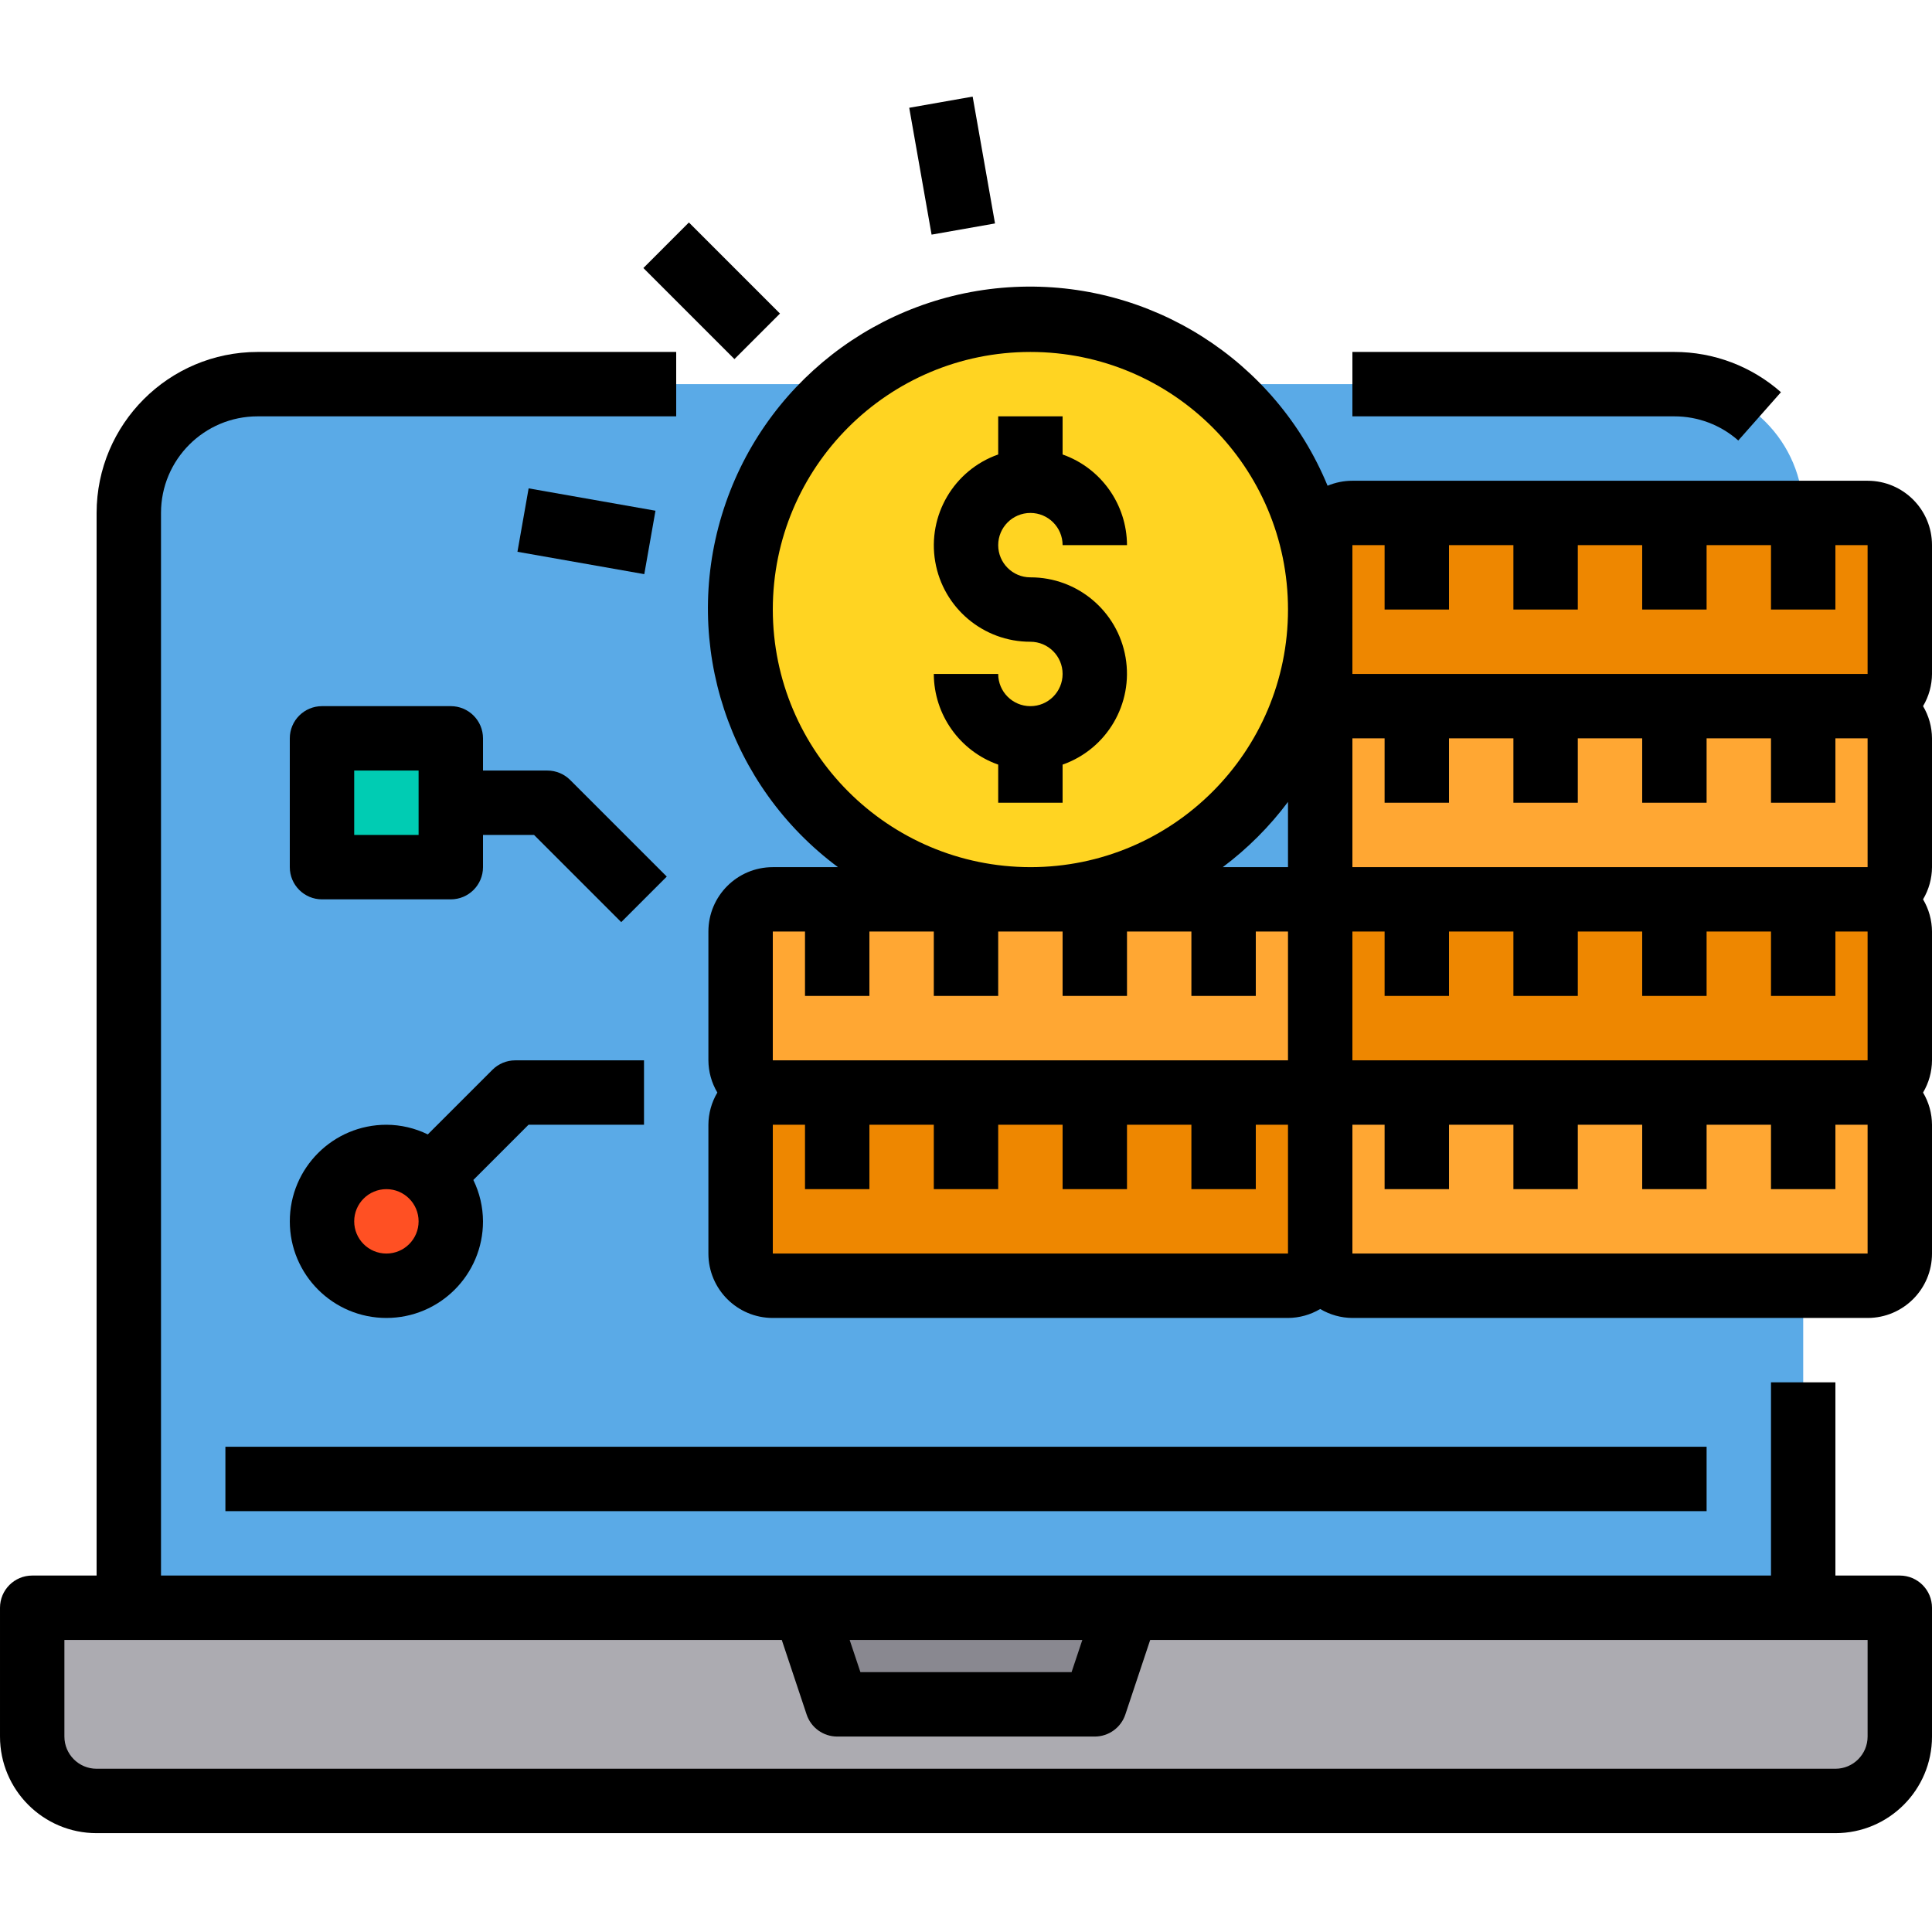 <svg height="480pt" viewBox="0 -24 480 480" width="480pt" xmlns="http://www.w3.org/2000/svg"><path d="m416 71.441h-352c-17.672 0-32 14.324-32 32v272h416v-272c0-17.676-14.328-32-32-32zm0 0" fill="#5aaae7"/><path d="m448 375.441h24v32c-.027 8.824-7.176 15.973-16 16h-432c-8.824-.027-15.973-7.176-16-16v-32zm0 0" fill="#acabb1"/><path d="m280 375.441-8 24h-64l-8-24zm0 0" fill="#898890"/><path d="m107.281 268.16c3.039 2.965 4.742 7.035 4.719 11.281 0 8.836-7.164 16-16 16s-16-7.164-16-16c0-8.836 7.164-16 16-16 4.246-.023 8.316 1.68 11.281 4.719zm0 0" fill="#ff5023"/><path d="m112 175.441v16h-32v-32h32zm0 0" fill="#00ccb3"/><g fill="#ffa733"><path d="m320 199.441c4.418 0 8 3.582 8 8v32c0 4.418-3.582 8-8 8h-128c-4.418 0-8-3.582-8-8v-32c0-4.418 3.582-8 8-8zm0 0"/><path d="m464 247.441h-128c-4.418 0-8 3.582-8 8v32c0 4.418 3.582 8 8 8h128c4.418 0 8-3.582 8-8v-32c0-4.418-3.582-8-8-8zm0 0"/><path d="m464 151.441h-128c-4.418 0-8 3.582-8 8v32c0 4.418 3.582 8 8 8h128c4.418 0 8-3.582 8-8v-32c0-4.418-3.582-8-8-8zm0 0"/></g><path d="m320 247.441c4.418 0 8 3.582 8 8v32c0 4.418-3.582 8-8 8h-128c-4.418 0-8-3.582-8-8v-32c0-4.418 3.582-8 8-8zm0 0" fill="#ee8700"/><path d="m464 199.441h-128c-4.418 0-8 3.582-8 8v32c0 4.418 3.582 8 8 8h128c4.418 0 8-3.582 8-8v-32c0-4.418-3.582-8-8-8zm0 0" fill="#ee8700"/><path d="m464 103.441h-128c-4.418 0-8 3.582-8 8v32c0 4.418 3.582 8 8 8h128c4.418 0 8-3.582 8-8v-32c0-4.418-3.582-8-8-8zm0 0" fill="#ee8700"/><path d="m301.121 71.441c-26.188-21.039-63.445-21.148-89.758-.273-26.312 20.879-34.672 57.191-20.137 87.473 14.535 30.281 48.094 46.469 80.844 39 32.746-7.469 55.965-36.609 55.93-70.199.043-21.789-9.855-42.406-26.879-56zm0 0" fill="#ffd422"/><path d="m472 367.441h-16v-48h-16v48h-400v-264c0-13.258 10.746-24 24-24h104v-16h-104c-22.082.023-39.973 17.918-40 40v264h-16c-4.418 0-8 3.582-8 8v32c0 13.254 10.746 24 24 24h432c13.254 0 24-10.746 24-24v-32c0-4.418-3.582-8-8-8zm-203.098 16-2.672 8h-52.461l-2.672-8zm195.098 24c0 4.418-3.582 8-8 8h-432c-4.418 0-8-3.582-8-8v-24h178.23l6.176 18.527c1.09 3.27 4.148 5.473 7.594 5.473h64c3.441-.004 6.496-2.207 7.586-5.473l6.176-18.527h178.238zm0 0"/><path d="m431.871 85.441 10.602-12c-7.312-6.449-16.727-10.004-26.473-10h-80v16h80c5.848-.008 11.492 2.129 15.871 6zm0 0"/><path d="m56 335.441h368v16h-368zm0 0"/><path d="m480 111.441c0-8.836-7.164-16-16-16h-128c-2.117 0-4.215.422-6.168 1.238-12.895-31.242-44.035-51.008-77.797-49.383-33.762 1.625-62.855 24.293-72.691 56.633-9.832 32.336 1.719 67.363 28.855 87.512h-16.199c-8.836 0-16 7.164-16 16v32c.016 2.816.785 5.578 2.223 8-1.438 2.418-2.207 5.184-2.223 8v32c0 8.836 7.164 16 16 16h128c2.816-.016 5.578-.785 8-2.227 2.422 1.441 5.184 2.211 8 2.227h128c8.836 0 16-7.164 16-16v-32c-.016-2.816-.785-5.582-2.223-8 1.438-2.422 2.207-5.184 2.223-8v-32c-.016-2.816-.785-5.582-2.223-8 1.438-2.422 2.207-5.184 2.223-8v-32c-.016-2.816-.785-5.582-2.223-8 1.438-2.422 2.207-5.184 2.223-8zm-144 0h8v16h16v-16h16v16h16v-16h16v16h16v-16h16v16h16v-16h8v32h-128zm128 80h-128v-32h8v16h16v-16h16v16h16v-16h16v16h16v-16h16v16h16v-16h8zm0 48h-128v-32h8v16h16v-16h16v16h16v-16h16v16h16v-16h16v16h16v-16h8zm-160.207-48c6.145-4.605 11.605-10.062 16.207-16.211v16.211zm-111.793-64c0-35.348 28.652-64 64-64s64 28.652 64 64c0 35.344-28.652 64-64 64-35.328-.039-63.961-28.672-64-64zm0 80h8v16h16v-16h16v16h16v-16h16v16h16v-16h16v16h16v-16h8v32h-128zm0 80v-32h8v16h16v-16h16v16h16v-16h16v16h16v-16h16v16h16v-16h8v32zm272 0h-128v-32h8v16h16v-16h16v16h16v-16h16v16h16v-16h16v16h16v-16h8zm0 0"/><path d="m256 103.441c4.418 0 8 3.582 8 8h16c-.043-10.137-6.445-19.152-16-22.527v-9.473h-16v9.473c-11.012 3.875-17.621 15.133-15.645 26.641 1.98 11.504 11.969 19.906 23.645 19.887 4.418 0 8 3.582 8 8 0 4.418-3.582 8-8 8s-8-3.582-8-8h-16c.043 10.133 6.445 19.148 16 22.527v9.473h16v-9.473c11.012-3.879 17.621-15.137 15.645-26.641-1.98-11.508-11.969-19.91-23.645-19.887-4.418 0-8-3.582-8-8 0-4.418 3.582-8 8-8zm0 0"/><path d="m128.559 113.09 2.777-15.758 31.516 5.555-2.781 15.758zm0 0"/><path d="m159.844 42.59 11.312-11.316 22.625 22.629-11.312 11.312zm0 0"/><path d="m225.895 2.777 15.758-2.777 5.555 31.516-15.758 2.777zm0 0"/><path d="m112 151.441h-32c-4.418 0-8 3.582-8 8v32c0 4.418 3.582 8 8 8h32c4.418 0 8-3.582 8-8v-8h12.688l21.656 21.656 11.312-11.312-24-24c-1.5-1.5-3.535-2.344-5.656-2.344h-16v-8c0-4.418-3.582-8-8-8zm-8 32h-16v-16h16zm0 0"/><path d="m96 303.441c13.254 0 24-10.746 24-24-.016-3.566-.836-7.078-2.398-10.281l13.711-13.719h28.688v-16h-32c-2.121 0-4.156.844-5.656 2.344l-16.062 16.055c-3.203-1.566-6.719-2.387-10.281-2.398-13.254 0-24 10.742-24 24 0 13.254 10.746 24 24 24zm0-32c4.418 0 8 3.582 8 8 0 4.418-3.582 8-8 8s-8-3.582-8-8c0-4.418 3.582-8 8-8zm0 0"/></svg>
